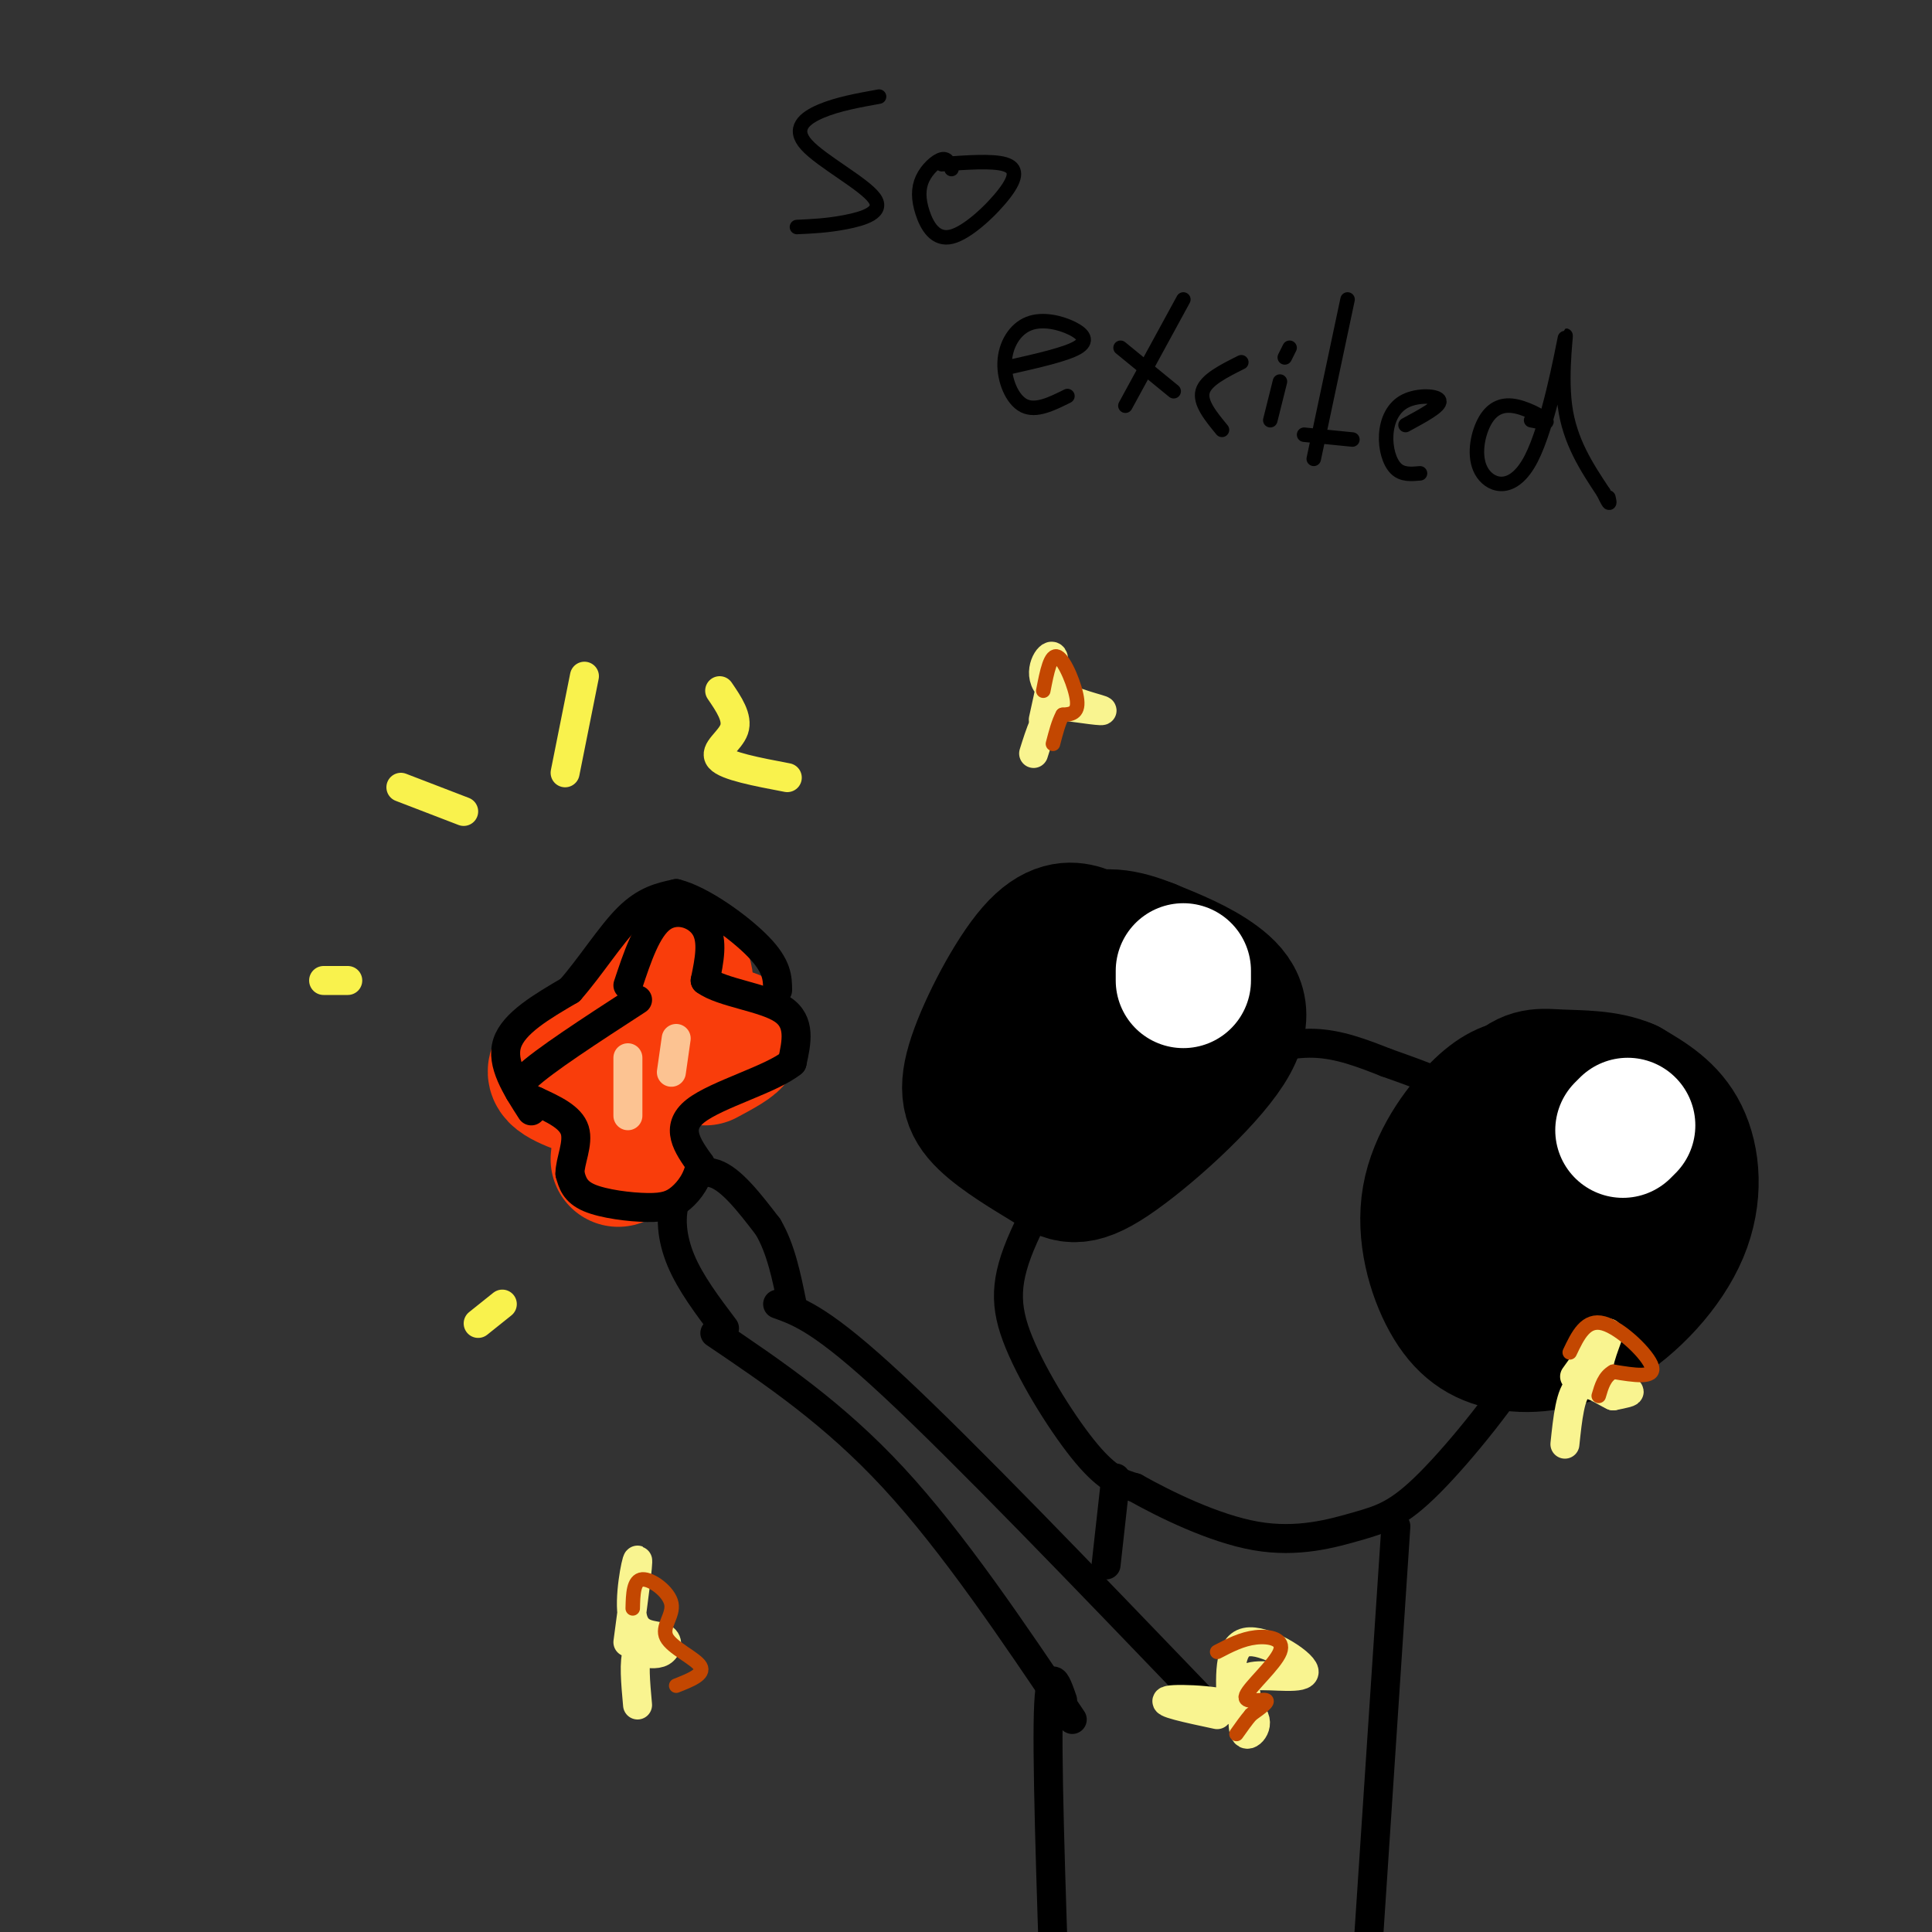 <svg viewBox='0 0 400 400' version='1.1' xmlns='http://www.w3.org/2000/svg' xmlns:xlink='http://www.w3.org/1999/xlink'><rect x="0" y="0" width="400" height="400" fill="#333333" stroke="none"/><g fill='none' stroke='rgb(0,0,0)' stroke-width='6' stroke-linecap='round' stroke-linejoin='round'><path d='M259,223c-3.267,-1.849 -6.533,-3.698 -11,-4c-4.467,-0.302 -10.133,0.944 -17,8c-6.867,7.056 -14.933,19.922 -19,29c-4.067,9.078 -4.133,14.367 -1,22c3.133,7.633 9.467,17.609 14,23c4.533,5.391 7.267,6.195 10,7'/><path d='M235,308c6.092,3.424 16.323,8.483 25,10c8.677,1.517 15.799,-0.507 21,-2c5.201,-1.493 8.482,-2.456 15,-9c6.518,-6.544 16.274,-18.668 21,-27c4.726,-8.332 4.421,-12.873 3,-20c-1.421,-7.127 -3.960,-16.842 -7,-23c-3.040,-6.158 -6.583,-8.759 -11,-11c-4.417,-2.241 -9.709,-4.120 -15,-6'/><path d='M287,220c-4.956,-1.956 -9.844,-3.844 -15,-4c-5.156,-0.156 -10.578,1.422 -16,3'/></g>
<g fill='none' stroke='rgb(0,0,0)' stroke-width='28' stroke-linecap='round' stroke-linejoin='round'><path d='M322,226c-2.258,-0.594 -4.515,-1.187 -7,-1c-2.485,0.187 -5.196,1.156 -9,5c-3.804,3.844 -8.699,10.563 -10,18c-1.301,7.437 0.993,15.591 4,21c3.007,5.409 6.726,8.074 12,9c5.274,0.926 12.105,0.114 19,-4c6.895,-4.114 13.856,-11.531 17,-19c3.144,-7.469 2.470,-14.991 0,-20c-2.470,-5.009 -6.735,-7.504 -11,-10'/><path d='M337,225c-4.427,-1.947 -9.993,-1.815 -14,-2c-4.007,-0.185 -6.454,-0.688 -10,3c-3.546,3.688 -8.190,11.566 -10,17c-1.810,5.434 -0.784,8.424 1,11c1.784,2.576 4.328,4.738 7,6c2.672,1.262 5.472,1.625 9,0c3.528,-1.625 7.783,-5.238 10,-8c2.217,-2.762 2.394,-4.673 1,-8c-1.394,-3.327 -4.360,-8.071 -8,-8c-3.640,0.071 -7.955,4.957 -9,8c-1.045,3.043 1.180,4.242 3,5c1.820,0.758 3.234,1.074 5,0c1.766,-1.074 3.883,-3.537 6,-6'/><path d='M328,243c0.933,-2.178 0.267,-4.622 -2,-5c-2.267,-0.378 -6.133,1.311 -10,3'/><path d='M229,196c-1.337,-1.142 -2.673,-2.284 -5,-3c-2.327,-0.716 -5.643,-1.006 -10,4c-4.357,5.006 -9.755,15.310 -12,22c-2.245,6.690 -1.339,9.768 2,13c3.339,3.232 9.110,6.617 13,9c3.890,2.383 5.898,3.762 13,-1c7.102,-4.762 19.297,-15.667 24,-23c4.703,-7.333 1.915,-11.095 -2,-14c-3.915,-2.905 -8.958,-4.952 -14,-7'/><path d='M238,196c-4.910,-1.961 -10.186,-3.362 -15,0c-4.814,3.362 -9.167,11.488 -9,17c0.167,5.512 4.854,8.410 10,9c5.146,0.590 10.750,-1.127 14,-4c3.250,-2.873 4.145,-6.901 2,-9c-2.145,-2.099 -7.332,-2.270 -10,-2c-2.668,0.270 -2.818,0.980 -3,2c-0.182,1.020 -0.395,2.352 2,3c2.395,0.648 7.399,0.614 8,0c0.601,-0.614 -3.199,-1.807 -7,-3'/></g>
<g fill='none' stroke='rgb(255,255,255)' stroke-width='28' stroke-linecap='round' stroke-linejoin='round'><path d='M336,234c0.000,0.000 1.000,-1.000 1,-1'/><path d='M245,201c0.000,0.000 0.000,2.000 0,2'/></g>
<g fill='none' stroke='rgb(0,0,0)' stroke-width='6' stroke-linecap='round' stroke-linejoin='round'><path d='M289,316c0.000,0.000 -9.000,136.000 -9,136'/><path d='M249,352c-24.667,-25.667 -49.333,-51.333 -64,-65c-14.667,-13.667 -19.333,-15.333 -24,-17'/><path d='M222,356c-12.333,-18.333 -24.667,-36.667 -37,-50c-12.333,-13.333 -24.667,-21.667 -37,-30'/><path d='M150,275c-3.518,-4.661 -7.036,-9.321 -9,-14c-1.964,-4.679 -2.375,-9.375 -1,-13c1.375,-3.625 4.536,-6.179 8,-5c3.464,1.179 7.232,6.089 11,11'/><path d='M159,254c2.667,4.500 3.833,10.250 5,16'/><path d='M231,306c0.000,0.000 -2.000,18.000 -2,18'/><path d='M220,352c-1.417,-4.083 -2.833,-8.167 -3,5c-0.167,13.167 0.917,43.583 2,74'/></g>
<g fill='none' stroke='rgb(249,61,11)' stroke-width='28' stroke-linecap='round' stroke-linejoin='round'><path d='M133,210c1.565,-5.024 3.131,-10.048 5,-11c1.869,-0.952 4.042,2.167 4,5c-0.042,2.833 -2.298,5.381 -2,7c0.298,1.619 3.149,2.310 6,3'/><path d='M146,214c2.533,0.511 5.867,0.289 6,1c0.133,0.711 -2.933,2.356 -6,4'/><path d='M124,218c-4.667,1.250 -9.333,2.500 -9,4c0.333,1.500 5.667,3.250 11,5'/><path d='M130,228c0.000,0.000 -1.000,0.000 -1,0'/><path d='M129,230c0.000,0.000 -1.000,10.000 -1,10'/></g>
<g fill='none' stroke='rgb(0,0,0)' stroke-width='6' stroke-linecap='round' stroke-linejoin='round'><path d='M130,204c1.956,-5.889 3.911,-11.778 7,-14c3.089,-2.222 7.311,-0.778 9,2c1.689,2.778 0.844,6.889 0,11'/><path d='M146,203c3.467,2.556 12.133,3.444 16,6c3.867,2.556 2.933,6.778 2,11'/><path d='M164,220c-4.178,3.444 -15.622,6.556 -20,10c-4.378,3.444 -1.689,7.222 1,11'/><path d='M145,241c-0.506,3.150 -2.270,5.525 -4,7c-1.730,1.475 -3.427,2.051 -7,2c-3.573,-0.051 -9.021,-0.729 -12,-2c-2.979,-1.271 -3.490,-3.136 -4,-5'/><path d='M118,243c-0.044,-2.511 1.844,-6.289 1,-9c-0.844,-2.711 -4.422,-4.356 -8,-6'/><path d='M111,228c-2.711,-1.333 -5.489,-1.667 -2,-5c3.489,-3.333 13.244,-9.667 23,-16'/><path d='M110,230c-3.167,-4.917 -6.333,-9.833 -5,-14c1.333,-4.167 7.167,-7.583 13,-11'/><path d='M118,205c4.244,-4.822 8.356,-11.378 12,-15c3.644,-3.622 6.822,-4.311 10,-5'/><path d='M140,185c5.156,1.267 13.044,6.933 17,11c3.956,4.067 3.978,6.533 4,9'/></g>
<g fill='none' stroke='rgb(252,195,146)' stroke-width='6' stroke-linecap='round' stroke-linejoin='round'><path d='M130,219c0.000,0.000 0.000,12.000 0,12'/><path d='M140,215c0.000,0.000 -1.000,7.000 -1,7'/></g>
<g fill='none' stroke='rgb(249,242,77)' stroke-width='6' stroke-linecap='round' stroke-linejoin='round'><path d='M163,161c-6.311,-1.200 -12.622,-2.400 -14,-4c-1.378,-1.600 2.178,-3.600 3,-6c0.822,-2.400 -1.089,-5.200 -3,-8'/><path d='M117,160c0.000,0.000 4.000,-20.000 4,-20'/><path d='M96,168c0.000,0.000 -13.000,-5.000 -13,-5'/><path d='M72,203c0.000,0.000 -5.000,0.000 -5,0'/><path d='M104,270c0.000,0.000 -5.000,4.000 -5,4'/></g>
<g fill='none' stroke='rgb(249,244,144)' stroke-width='6' stroke-linecap='round' stroke-linejoin='round'><path d='M326,285c3.381,-4.738 6.762,-9.476 7,-9c0.238,0.476 -2.667,6.167 -2,9c0.667,2.833 4.905,2.810 6,3c1.095,0.190 -0.952,0.595 -3,1'/><path d='M334,289c-1.889,-0.822 -5.111,-3.378 -7,-2c-1.889,1.378 -2.444,6.689 -3,12'/><path d='M255,354c-0.375,-6.589 -0.750,-13.179 3,-14c3.750,-0.821 11.625,4.125 12,6c0.375,1.875 -6.750,0.679 -10,1c-3.250,0.321 -2.625,2.161 -2,4'/><path d='M258,351c-0.596,2.692 -1.088,7.423 0,8c1.088,0.577 3.754,-2.998 0,-5c-3.754,-2.002 -13.930,-2.429 -16,-2c-2.070,0.429 3.965,1.715 10,3'/><path d='M130,340c1.132,-8.447 2.265,-16.893 2,-17c-0.265,-0.107 -1.927,8.126 -1,12c0.927,3.874 4.442,3.389 6,4c1.558,0.611 1.159,2.317 0,3c-1.159,0.683 -3.080,0.341 -5,0'/><path d='M132,342c-0.833,1.833 -0.417,6.417 0,11'/><path d='M216,149c1.339,-6.018 2.679,-12.036 2,-13c-0.679,-0.964 -3.375,3.125 -1,6c2.375,2.875 9.821,4.536 11,5c1.179,0.464 -3.911,-0.268 -9,-1'/><path d='M219,146c-2.333,1.500 -3.667,5.750 -5,10'/></g>
<g fill='none' stroke='rgb(195,71,1)' stroke-width='3' stroke-linecap='round' stroke-linejoin='round'><path d='M216,143c0.756,-3.889 1.511,-7.778 3,-7c1.489,0.778 3.711,6.222 4,9c0.289,2.778 -1.356,2.889 -3,3'/><path d='M220,148c-0.833,1.500 -1.417,3.750 -2,6'/><path d='M325,280c1.667,-3.511 3.333,-7.022 7,-6c3.667,1.022 9.333,6.578 10,9c0.667,2.422 -3.667,1.711 -8,1'/><path d='M334,284c-1.833,1.000 -2.417,3.000 -3,5'/><path d='M252,342c2.566,-1.338 5.132,-2.676 8,-3c2.868,-0.324 6.037,0.367 5,3c-1.037,2.633 -6.279,7.209 -7,9c-0.721,1.791 3.080,0.797 4,1c0.920,0.203 -1.040,1.601 -3,3'/><path d='M259,355c-1.000,1.167 -2.000,2.583 -3,4'/><path d='M131,333c0.072,-2.931 0.144,-5.863 2,-6c1.856,-0.137 5.498,2.520 6,5c0.502,2.480 -2.134,4.783 -1,7c1.134,2.217 6.038,4.348 7,6c0.962,1.652 -2.019,2.826 -5,4'/></g>
<g fill='none' stroke='rgb(0,0,0)' stroke-width='3' stroke-linecap='round' stroke-linejoin='round'><path d='M182,20c-4.276,0.770 -8.552,1.541 -12,3c-3.448,1.459 -6.069,3.608 -3,7c3.069,3.392 11.826,8.029 14,11c2.174,2.971 -2.236,4.278 -6,5c-3.764,0.722 -6.882,0.861 -10,1'/><path d='M197,35c-0.419,-1.143 -0.837,-2.285 -2,-2c-1.163,0.285 -3.070,1.999 -4,4c-0.930,2.001 -0.885,4.290 0,7c0.885,2.710 2.608,5.840 6,5c3.392,-0.840 8.452,-5.649 11,-9c2.548,-3.351 2.585,-5.243 0,-6c-2.585,-0.757 -7.793,-0.378 -13,0'/><path d='M209,76c5.803,-1.313 11.605,-2.626 14,-4c2.395,-1.374 1.382,-2.810 -1,-4c-2.382,-1.190 -6.133,-2.133 -9,-1c-2.867,1.133 -4.849,4.344 -5,8c-0.151,3.656 1.528,7.759 4,9c2.472,1.241 5.736,-0.379 9,-2'/><path d='M232,72c0.000,0.000 11.000,9.000 11,9'/><path d='M245,62c0.000,0.000 -12.000,22.000 -12,22'/><path d='M257,75c-3.667,1.833 -7.333,3.667 -8,6c-0.667,2.333 1.667,5.167 4,8'/><path d='M265,79c0.000,0.000 -2.000,8.000 -2,8'/><path d='M267,72c0.000,0.000 -1.000,2.000 -1,2'/><path d='M279,62c0.000,0.000 -7.000,33.000 -7,33'/><path d='M270,90c0.000,0.000 10.000,1.000 10,1'/><path d='M291,88c3.622,-1.955 7.244,-3.911 7,-5c-0.244,-1.089 -4.354,-1.313 -7,0c-2.646,1.313 -3.828,4.161 -4,7c-0.172,2.839 0.665,5.668 2,7c1.335,1.332 3.167,1.166 5,1'/><path d='M317,87c1.896,0.389 3.792,0.779 3,0c-0.792,-0.779 -4.273,-2.726 -7,-3c-2.727,-0.274 -4.702,1.126 -6,4c-1.298,2.874 -1.920,7.223 0,10c1.920,2.777 6.381,3.981 10,-3c3.619,-6.981 6.398,-22.149 7,-25c0.602,-2.851 -0.971,6.614 0,14c0.971,7.386 4.485,12.693 8,18'/><path d='M332,102c1.500,3.167 1.250,2.083 1,1'/></g>
</svg>
